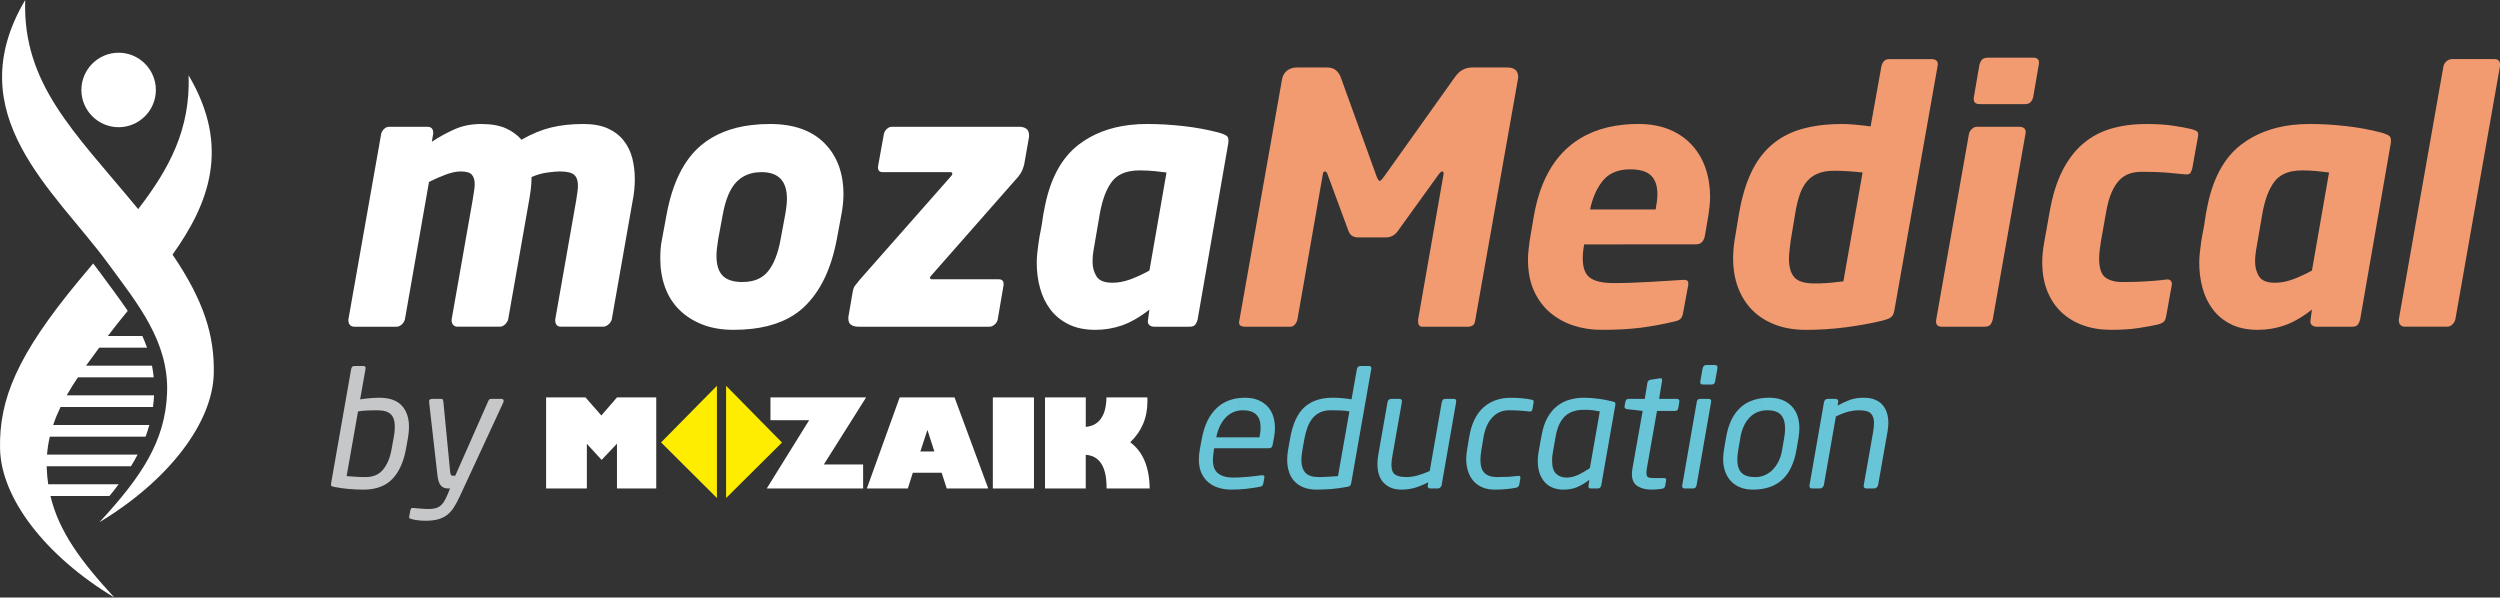 <?xml version="1.0" encoding="utf-8"?>
<!-- Generator: Adobe Illustrator 16.0.3, SVG Export Plug-In . SVG Version: 6.00 Build 0)  -->
<!DOCTYPE svg PUBLIC "-//W3C//DTD SVG 1.1//EN" "http://www.w3.org/Graphics/SVG/1.1/DTD/svg11.dtd">
<svg version="1.1" id="Layer_1" xmlns="http://www.w3.org/2000/svg" xmlns:xlink="http://www.w3.org/1999/xlink" x="0px" y="0px"
	 width="223.039px" height="53.308px" viewBox="0 0 223.039 53.308" enable-background="new 0 0 223.039 53.308"
	 xml:space="preserve">
<rect x="0" y="0" width="223.039" height="53.308" fill="#333333" stroke="none"/>
<path fill-rule="evenodd" clip-rule="evenodd" fill="#FFFFFF" d="M2.248,0C2,7.473,6.637,11.775,12.078,18.353
	c0.084,0.102,0.167,0.203,0.25,0.303c2.797-3.633,4.66-7.128,4.5-11.936c3.798,6.43,1.775,11.498-1.435,15.994
	c2.818,4.152,3.743,7.225,3.68,10.576c-0.083,4.425-4.034,9.584-10.198,13.296c3.735-4.041,5.875-7.208,6.032-11.548
	c0.167-4.598-2.684-8.005-5.248-11.511C4.891,17.008-3.792,10.227,2.248,0z"/>
<path fill-rule="evenodd" clip-rule="evenodd" fill="#FFFFFF" d="M4.301,43.207h6.283c-0.256,0.345-0.528,0.691-0.815,1.042H4.501
	c0.749,3.158,2.715,5.829,5.701,9.059C4.037,49.596,0.086,44.437,0.003,40.012c-0.084-4.425,1.555-8.36,6.996-14.938
	c0.444-0.537,0.883-1.059,1.314-1.568c0.221,0.285,0.436,0.569,0.644,0.853c0.82,1.121,1.668,2.232,2.439,3.375
	c-0.621,0.755-1.222,1.501-1.775,2.242H12.7c0.153,0.342,0.293,0.688,0.418,1.041H8.852c-0.395,0.534-0.791,1.067-1.176,1.605h5.884
	c0.067,0.341,0.118,0.688,0.152,1.041H6.952c-0.354,0.527-0.69,1.061-1,1.605h7.792c-0.019,0.354-0.051,0.701-0.096,1.041H5.403
	c-0.252,0.522-0.475,1.056-0.66,1.605h8.58c-0.096,0.352-0.207,0.698-0.333,1.041H4.446c-0.122,0.52-0.208,1.054-0.251,1.605h8.08
	c-0.182,0.348-0.379,0.694-0.593,1.041H4.166c0.001,0.053,0.002,0.104,0.004,0.158C4.188,42.257,4.232,42.738,4.301,43.207z"/>
<path fill-rule="evenodd" clip-rule="evenodd" fill="#FFFFFF" d="M10.583,11.349c1.83,0,3.323-1.492,3.323-3.322
	s-1.493-3.323-3.323-3.323S7.261,6.197,7.261,8.027S8.753,11.349,10.583,11.349z"/>
<path fill="#FFFFFF" d="M100.773,28.75v-3.801l0.14-0.051c0.571-0.218,1.116-0.472,1.634-0.762l1.525-8.747
	c-0.291-0.042-0.653-0.083-1.089-0.125s-0.872-0.062-1.307-0.062c-0.327,0-0.628,0.027-0.903,0.082V11.15
	c0.498-0.059,1.017-0.088,1.557-0.088c1.058,0,2.142,0.062,3.252,0.187c1.11,0.125,2.174,0.322,3.19,0.591
	c0.353,0.104,0.586,0.208,0.701,0.311c0.114,0.104,0.15,0.312,0.109,0.623l-2.739,15.75c-0.042,0.166-0.109,0.312-0.202,0.436
	c-0.094,0.125-0.265,0.187-0.514,0.187h-3.175c-0.166,0-0.306-0.052-0.42-0.155s-0.15-0.26-0.109-0.467l0.124-0.903
	C101.934,28.1,101.343,28.477,100.773,28.75z M100.773,11.15v4.134c-0.667,0.133-1.181,0.427-1.541,0.883
	c-0.508,0.643-0.877,1.598-1.105,2.864l-0.561,3.268c-0.062,0.353-0.093,0.695-0.093,1.027c0,0.519,0.119,0.965,0.358,1.339
	s0.711,0.56,1.417,0.56c0.495,0,1.003-0.092,1.525-0.275v3.801c-0.221,0.106-0.439,0.197-0.653,0.272
	c-0.768,0.27-1.567,0.404-2.397,0.404c-0.934,0-1.732-0.166-2.397-0.498c-0.664-0.332-1.204-0.772-1.618-1.323
	c-0.415-0.55-0.721-1.182-0.918-1.898s-0.295-1.468-0.295-2.257c0-0.291,0.015-0.581,0.046-0.872s0.067-0.581,0.109-0.872
	c0.063-0.457,0.135-0.872,0.218-1.245c0.063-0.332,0.114-0.654,0.156-0.965c0.042-0.312,0.083-0.55,0.125-0.716
	c0.477-2.718,1.515-4.685,3.113-5.898C97.505,11.937,99.01,11.359,100.773,11.15L100.773,11.15z M67.063,29.34v-4.262
	c0.611-0.134,1.099-0.428,1.463-0.88c0.519-0.644,0.892-1.598,1.12-2.864l0.405-2.179c0.104-0.581,0.156-1.058,0.156-1.432
	c0-1.577-0.757-2.366-2.272-2.366c-0.311,0-0.601,0.034-0.872,0.101v-4.304c0.514-0.061,1.054-0.092,1.619-0.092
	c2.117,0,3.74,0.571,4.872,1.712c1.131,1.141,1.696,2.666,1.696,4.575c0,0.291-0.021,0.617-0.062,0.98
	c-0.042,0.363-0.083,0.638-0.125,0.825l-0.405,2.179c-0.498,2.656-1.468,4.669-2.911,6.039C70.602,28.461,69.04,29.116,67.063,29.34
	L67.063,29.34z M91.809,12.089c0,0.125-0.011,0.218-0.031,0.28l-0.405,2.303c-0.042,0.166-0.098,0.337-0.171,0.514
	s-0.192,0.368-0.358,0.576l-7.75,8.809c-0.083,0.083-0.125,0.156-0.125,0.218c0,0.083,0.063,0.125,0.187,0.125h5.914
	c0.311,0,0.467,0.135,0.467,0.405v0.093l-0.529,3.113c-0.042,0.166-0.135,0.312-0.281,0.436c-0.145,0.125-0.3,0.187-0.467,0.187
	H76.587c-0.249,0-0.462-0.052-0.638-0.155s-0.264-0.301-0.264-0.592c0-0.124,0.01-0.218,0.031-0.28l0.342-1.991
	c0.042-0.291,0.114-0.504,0.218-0.639c0.104-0.135,0.249-0.316,0.436-0.544l8.125-9.214c0.083-0.083,0.124-0.166,0.124-0.249
	c0-0.083-0.062-0.125-0.187-0.125h-6.007c-0.291,0-0.436-0.135-0.436-0.404V14.86l0.529-2.926c0.042-0.166,0.129-0.311,0.264-0.436
	c0.135-0.125,0.286-0.187,0.452-0.187h11.361c0.249,0,0.457,0.057,0.623,0.171C91.726,11.596,91.809,11.799,91.809,12.089z
	 M56.635,15.98c0,0.644-0.063,1.276-0.187,1.899l-1.868,10.614c-0.042,0.166-0.14,0.316-0.295,0.451
	c-0.156,0.135-0.316,0.202-0.482,0.202h-3.767c-0.166,0-0.291-0.052-0.374-0.155s-0.125-0.229-0.125-0.374v-0.124l1.868-10.614
	c0.042-0.27,0.078-0.514,0.109-0.731s0.047-0.42,0.047-0.607c0-0.436-0.114-0.752-0.342-0.95c-0.229-0.197-0.654-0.295-1.276-0.295
	c-0.249,0-0.612,0.031-1.089,0.093c-0.478,0.063-0.955,0.197-1.432,0.405c0,0.353-0.021,0.7-0.062,1.043
	c-0.042,0.342-0.093,0.69-0.156,1.042l-1.868,10.614c-0.041,0.166-0.135,0.316-0.28,0.451c-0.146,0.135-0.301,0.202-0.467,0.202
	h-3.766c-0.166,0-0.296-0.052-0.389-0.155s-0.14-0.238-0.14-0.405v-0.093l1.868-10.614c0.042-0.291,0.083-0.555,0.125-0.794
	c0.042-0.238,0.063-0.461,0.063-0.669c0-0.353-0.083-0.628-0.249-0.825c-0.166-0.197-0.499-0.295-0.996-0.295
	c-0.395,0-0.841,0.093-1.339,0.28c-0.498,0.187-0.996,0.405-1.494,0.654l-2.148,12.264c-0.042,0.166-0.135,0.316-0.28,0.451
	c-0.145,0.135-0.301,0.202-0.467,0.202h-3.766c-0.166,0-0.296-0.052-0.389-0.155s-0.14-0.238-0.14-0.405v-0.093l2.926-16.56
	c0.042-0.166,0.13-0.311,0.265-0.436s0.285-0.187,0.452-0.187h3.393c0.353,0,0.529,0.177,0.529,0.529v0.093l-0.124,0.716
	c0.623-0.415,1.292-0.783,2.007-1.105c0.716-0.322,1.51-0.482,2.381-0.482c0.913,0,1.655,0.13,2.226,0.389
	c0.571,0.26,1.033,0.597,1.385,1.012c0.913-0.519,1.795-0.882,2.646-1.089c0.851-0.208,1.806-0.312,2.864-0.312
	c0.872,0,1.598,0.13,2.179,0.389c0.582,0.26,1.053,0.617,1.417,1.074c0.363,0.457,0.623,0.981,0.778,1.572
	C56.557,14.688,56.635,15.316,56.635,15.98L56.635,15.98z M67.063,11.154v4.304c-0.526,0.13-0.977,0.388-1.354,0.771
	c-0.57,0.581-0.98,1.556-1.229,2.925l-0.404,2.179c-0.042,0.291-0.078,0.555-0.109,0.794c-0.031,0.238-0.047,0.472-0.047,0.7
	c0,0.809,0.187,1.4,0.56,1.774c0.374,0.374,0.955,0.56,1.743,0.56c0.302,0,0.583-0.028,0.84-0.085v4.262
	c-0.511,0.058-1.051,0.087-1.618,0.087c-1.059,0-1.992-0.16-2.802-0.482c-0.809-0.321-1.494-0.763-2.055-1.323
	c-0.56-0.56-0.98-1.229-1.26-2.007s-0.42-1.624-0.42-2.537c0-0.291,0.01-0.581,0.031-0.872c0.021-0.291,0.063-0.581,0.125-0.872
	l0.405-2.179c0.519-2.822,1.536-4.876,3.05-6.163C63.703,11.986,65.218,11.373,67.063,11.154z"/>
<path fill="#F29B71" d="M204.487,28.75v-3.801l0.141-0.051c0.57-0.218,1.115-0.472,1.634-0.762l1.525-8.747
	c-0.291-0.042-0.653-0.083-1.09-0.125c-0.436-0.042-0.871-0.062-1.308-0.062c-0.326,0-0.627,0.027-0.902,0.082V11.15
	c0.498-0.059,1.018-0.088,1.557-0.088c1.059,0,2.143,0.062,3.253,0.187c1.11,0.125,2.174,0.322,3.19,0.591
	c0.353,0.104,0.586,0.208,0.7,0.311c0.114,0.104,0.15,0.312,0.108,0.623l-2.738,15.75c-0.042,0.166-0.109,0.312-0.203,0.436
	c-0.093,0.125-0.264,0.187-0.514,0.187h-3.175c-0.166,0-0.306-0.052-0.42-0.155s-0.15-0.26-0.108-0.467l0.124-0.903
	C205.648,28.1,205.058,28.477,204.487,28.75L204.487,28.75z M223.039,5.895l-3.984,22.598c-0.041,0.166-0.13,0.316-0.265,0.451
	s-0.285,0.202-0.451,0.202h-3.798c-0.165,0-0.295-0.052-0.389-0.155s-0.14-0.238-0.14-0.405v-0.093l3.984-22.598
	c0.041-0.166,0.135-0.311,0.279-0.436c0.146-0.124,0.302-0.187,0.467-0.187h3.798c0.332,0,0.498,0.166,0.498,0.498V5.895z
	 M204.487,11.15v4.134c-0.667,0.133-1.181,0.427-1.54,0.883c-0.509,0.643-0.877,1.598-1.105,2.864l-0.561,3.268
	c-0.063,0.353-0.093,0.695-0.093,1.027c0,0.519,0.119,0.965,0.357,1.339c0.239,0.374,0.711,0.56,1.417,0.56
	c0.495,0,1.003-0.092,1.524-0.275v3.801c-0.221,0.106-0.438,0.197-0.653,0.272c-0.768,0.27-1.567,0.404-2.396,0.404
	c-0.935,0-1.733-0.166-2.397-0.498s-1.203-0.772-1.618-1.323c-0.415-0.55-0.722-1.182-0.919-1.898
	c-0.196-0.716-0.295-1.468-0.295-2.257c0-0.291,0.016-0.581,0.047-0.872c0.03-0.291,0.067-0.581,0.108-0.872
	c0.063-0.457,0.135-0.872,0.218-1.245c0.063-0.332,0.114-0.654,0.156-0.965c0.041-0.312,0.083-0.55,0.124-0.716
	c0.478-2.718,1.515-4.685,3.113-5.898C201.22,11.937,202.725,11.359,204.487,11.15L204.487,11.15z M172.803,28.975v-0.82
	l2.861-16.221c0.042-0.166,0.13-0.311,0.265-0.436s0.285-0.187,0.451-0.187h3.798c0.166,0,0.306,0.047,0.42,0.14
	s0.15,0.254,0.108,0.482l-2.925,16.591c-0.042,0.166-0.109,0.312-0.203,0.436c-0.093,0.125-0.274,0.187-0.544,0.187h-3.798
	C173.028,29.146,172.884,29.089,172.803,28.975L172.803,28.975z M172.803,6.23V5.45c0.079,0.104,0.099,0.252,0.06,0.445
	L172.803,6.23L172.803,6.23z M176.598,9.288c-0.394,0-0.561-0.208-0.498-0.623l0.498-2.895c0.042-0.166,0.114-0.312,0.218-0.436
	c0.104-0.125,0.28-0.187,0.529-0.187h4.047c0.415,0,0.581,0.208,0.498,0.623l-0.498,2.895c-0.042,0.166-0.114,0.311-0.218,0.436
	s-0.28,0.187-0.529,0.187H176.598L176.598,9.288z M191.477,11.062c0.934,0,1.743,0.052,2.428,0.156s1.234,0.208,1.649,0.311
	c0.291,0.083,0.462,0.171,0.514,0.265c0.052,0.094,0.058,0.244,0.016,0.452l-0.498,2.77c-0.041,0.167-0.099,0.306-0.171,0.42
	c-0.073,0.114-0.265,0.15-0.576,0.109c-0.29-0.021-0.57-0.047-0.84-0.078c-0.271-0.031-0.545-0.057-0.825-0.078
	s-0.592-0.036-0.934-0.046c-0.343-0.011-0.731-0.016-1.167-0.016c-0.374,0-0.727,0.052-1.059,0.156
	c-0.332,0.104-0.633,0.291-0.903,0.56c-0.27,0.27-0.508,0.638-0.716,1.105c-0.207,0.467-0.373,1.063-0.498,1.79l-0.467,2.615
	c-0.041,0.29-0.077,0.56-0.108,0.809c-0.031,0.25-0.047,0.478-0.047,0.685c0,0.851,0.182,1.417,0.545,1.696
	c0.363,0.28,0.876,0.42,1.54,0.42c0.437,0,0.825-0.005,1.168-0.016c0.342-0.01,0.664-0.026,0.965-0.046
	c0.301-0.021,0.586-0.042,0.855-0.063c0.271-0.021,0.551-0.052,0.841-0.093c0.229-0.042,0.389-0.005,0.482,0.109
	s0.119,0.254,0.078,0.42l-0.498,2.77c-0.042,0.229-0.12,0.389-0.234,0.482c-0.113,0.094-0.295,0.171-0.544,0.233
	c-0.456,0.104-1.027,0.208-1.712,0.312s-1.494,0.155-2.428,0.155c-0.913,0-1.743-0.135-2.49-0.404s-1.391-0.659-1.931-1.167
	c-0.539-0.509-0.959-1.136-1.26-1.884c-0.301-0.747-0.452-1.608-0.452-2.583c0-0.56,0.063-1.172,0.188-1.836l0.467-2.615
	c0.249-1.453,0.628-2.682,1.136-3.689c0.509-1.006,1.131-1.821,1.868-2.443c0.736-0.623,1.577-1.069,2.521-1.338
	C189.323,11.197,190.355,11.062,191.477,11.062z M172.803,5.45v0.78l-3.8,21.485c-0.041,0.249-0.13,0.436-0.265,0.561
	c-0.135,0.124-0.42,0.238-0.856,0.342c-0.934,0.229-1.991,0.421-3.175,0.576c-0.604,0.08-1.211,0.139-1.82,0.178v-4.113
	c0.148-0.009,0.294-0.02,0.436-0.034c0.446-0.041,0.825-0.083,1.136-0.124l1.713-9.712c-0.354-0.042-0.769-0.078-1.245-0.109
	c-0.478-0.031-0.903-0.047-1.276-0.047c-0.274,0-0.528,0.019-0.763,0.056v-4.163c0.47-0.042,0.963-0.063,1.479-0.063
	c0.312,0,0.7,0.021,1.167,0.062c0.467,0.042,0.918,0.094,1.354,0.156l0.966-5.385c0.041-0.166,0.114-0.311,0.218-0.436
	c0.104-0.124,0.27-0.187,0.498-0.187h3.735C172.546,5.272,172.714,5.332,172.803,5.45L172.803,5.45z M172.803,28.154l-0.064,0.37
	c-0.029,0.196-0.008,0.347,0.064,0.45V28.154z M162.887,11.125v4.163c-0.245,0.04-0.468,0.099-0.669,0.178
	c-0.395,0.155-0.727,0.389-0.996,0.7c-0.271,0.311-0.488,0.706-0.654,1.183c-0.166,0.478-0.301,1.038-0.404,1.681l-0.405,2.428
	c-0.041,0.311-0.077,0.607-0.108,0.887c-0.031,0.28-0.047,0.534-0.047,0.763c0,0.726,0.161,1.271,0.482,1.634
	c0.322,0.363,0.919,0.545,1.79,0.545c0.354,0,0.691-0.009,1.012-0.029v4.113c-0.584,0.037-1.17,0.056-1.759,0.056
	c-1.038,0-1.961-0.155-2.771-0.467s-1.489-0.747-2.039-1.308c-0.55-0.56-0.97-1.229-1.261-2.007
	c-0.29-0.778-0.436-1.634-0.436-2.568c0-0.27,0.011-0.535,0.031-0.794s0.052-0.534,0.094-0.825l0.404-2.428
	c0.249-1.432,0.612-2.651,1.09-3.657c0.477-1.007,1.095-1.832,1.852-2.475c0.758-0.644,1.655-1.111,2.692-1.401
	C161.427,11.318,162.127,11.194,162.887,11.125L162.887,11.125z M144.864,29.374v-4.128c0.231-0.005,0.471-0.012,0.716-0.021
	c0.57-0.021,1.131-0.046,1.681-0.078c0.55-0.031,1.068-0.062,1.557-0.093c0.487-0.031,0.887-0.057,1.198-0.078
	c0.249-0.021,0.42,0,0.514,0.062c0.093,0.063,0.119,0.208,0.078,0.436l-0.437,2.366c-0.041,0.249-0.108,0.436-0.202,0.56
	c-0.093,0.125-0.285,0.218-0.576,0.28c-1.037,0.249-2.049,0.436-3.034,0.561C145.899,29.298,145.401,29.343,144.864,29.374
	L144.864,29.374z M144.864,21.801v-3.113h2.848c0.042-0.249,0.078-0.487,0.109-0.715c0.031-0.229,0.047-0.446,0.047-0.654
	c0-0.727-0.188-1.276-0.561-1.65c-0.374-0.374-0.996-0.561-1.868-0.561c-0.201,0-0.393,0.012-0.575,0.036v-4.021
	c0.415-0.041,0.846-0.062,1.292-0.062c1.058,0,1.986,0.166,2.785,0.498s1.469,0.794,2.008,1.385c0.54,0.591,0.944,1.281,1.214,2.07
	c0.271,0.789,0.404,1.64,0.404,2.552c0,0.27-0.015,0.545-0.046,0.825c-0.031,0.28-0.067,0.565-0.109,0.856l-0.312,1.805
	c-0.104,0.499-0.362,0.747-0.777,0.747H144.864z M135.448,6.891c0,0.042-0.005,0.078-0.016,0.109s-0.016,0.067-0.016,0.109
	l-3.828,21.602c-0.042,0.166-0.119,0.28-0.233,0.343c-0.114,0.062-0.234,0.093-0.358,0.093h-4.109c-0.248,0-0.373-0.166-0.373-0.498
	v-0.124l2.272-12.98v-0.093c0-0.104-0.041-0.156-0.124-0.156c-0.063,0-0.156,0.072-0.28,0.218l-3.704,5.136
	c-0.27,0.353-0.612,0.529-1.027,0.529h-2.49c-0.415,0-0.695-0.176-0.841-0.529l-1.898-5.136c-0.063-0.146-0.135-0.218-0.218-0.218
	c-0.104,0-0.166,0.083-0.187,0.249l-2.272,12.98c-0.042,0.166-0.119,0.312-0.233,0.436c-0.114,0.125-0.244,0.187-0.39,0.187h-4.108
	c-0.104,0-0.208-0.025-0.312-0.077c-0.104-0.053-0.155-0.141-0.155-0.265v-0.094l3.829-21.633c0.062-0.332,0.212-0.591,0.451-0.778
	c0.238-0.187,0.523-0.28,0.855-0.28h2.708c0.332,0,0.592,0.078,0.778,0.233c0.187,0.156,0.332,0.358,0.436,0.607l3.206,8.871
	c0.104,0.27,0.197,0.405,0.28,0.405c0.063,0,0.119-0.036,0.171-0.109c0.053-0.073,0.13-0.171,0.234-0.296l6.318-8.871
	c0.395-0.56,0.902-0.84,1.525-0.84h3.144C135.127,6.02,135.448,6.31,135.448,6.891L135.448,6.891z M144.864,11.124v4.021
	c-0.779,0.101-1.392,0.415-1.837,0.944c-0.55,0.654-0.938,1.521-1.167,2.599h3.004v3.113h-3.533
	c-0.041,0.228-0.072,0.451-0.094,0.669c-0.021,0.218-0.03,0.42-0.03,0.607c0,0.809,0.213,1.375,0.638,1.696
	c0.426,0.322,1.137,0.482,2.132,0.482c0.284,0,0.58-0.003,0.888-0.01v4.128c-0.618,0.035-1.287,0.053-2.008,0.053
	c-0.851,0-1.665-0.124-2.443-0.373s-1.474-0.628-2.086-1.137c-0.611-0.508-1.1-1.157-1.463-1.945
	c-0.363-0.788-0.545-1.722-0.545-2.801c0-0.27,0.016-0.55,0.047-0.84s0.067-0.592,0.109-0.902l0.373-2.179
	c0.478-2.718,1.505-4.762,3.082-6.132C141.234,11.984,142.879,11.32,144.864,11.124z"/>
<path fill="#C6C7C8" d="M36.488,38.086c0,0.311-0.029,0.63-0.087,0.959l-0.189,1.047c-0.213,1.153-0.623,2.04-1.228,2.659
	c-0.48,0.492-1.118,0.789-1.912,0.892v-1.119c0.458-0.082,0.825-0.292,1.104-0.63c0.369-0.445,0.621-1.046,0.756-1.802l0.189-1.047
	c0.039-0.193,0.065-0.373,0.08-0.537c0.015-0.165,0.022-0.315,0.022-0.451c0-0.504-0.121-0.872-0.364-1.104
	c-0.242-0.232-0.639-0.349-1.192-0.349c-0.171,0-0.37,0.002-0.596,0.008v-1.094c0.3-0.021,0.562-0.033,0.785-0.033
	c0.882,0,1.541,0.23,1.977,0.69S36.488,37.272,36.488,38.086z M33.073,43.643c-0.207,0.026-0.425,0.039-0.654,0.039
	c-0.436,0-0.875-0.02-1.315-0.058c-0.441-0.039-0.879-0.103-1.315-0.189c-0.146-0.029-0.228-0.067-0.247-0.116s-0.02-0.121,0-0.218
	l1.788-10.175c0.02-0.077,0.048-0.143,0.087-0.196c0.039-0.053,0.116-0.079,0.232-0.079h0.741c0.078,0,0.138,0.017,0.182,0.051
	c0.043,0.033,0.056,0.108,0.036,0.225l-0.479,2.704c0.291-0.049,0.594-0.085,0.909-0.109l0.036-0.003v1.094l-0.254,0.007
	c-0.334,0.01-0.627,0.038-0.879,0.087l-1.018,5.771c0.243,0.019,0.521,0.039,0.836,0.058c0.315,0.02,0.599,0.029,0.85,0.029
	c0.165,0,0.319-0.013,0.465-0.039V43.643z"/>
<path fill="#C6C7C8" d="M44.933,35.774c0,0.049-0.014,0.103-0.043,0.16l-3.881,8.372c-0.184,0.397-0.366,0.731-0.545,1.003
	c-0.18,0.271-0.385,0.492-0.618,0.661c-0.233,0.17-0.499,0.293-0.8,0.371c-0.3,0.077-0.659,0.116-1.075,0.116
	c-0.204,0-0.417-0.012-0.64-0.036s-0.407-0.056-0.552-0.095c-0.078-0.02-0.148-0.044-0.211-0.072
	c-0.063-0.029-0.084-0.083-0.065-0.16l0.102-0.538c0.02-0.106,0.051-0.177,0.094-0.211c0.043-0.033,0.133-0.041,0.269-0.021
	c0.078,0.01,0.172,0.02,0.283,0.029s0.228,0.02,0.349,0.028c0.121,0.01,0.24,0.018,0.356,0.022s0.213,0.007,0.291,0.007
	c0.204,0,0.385-0.017,0.545-0.051c0.16-0.033,0.305-0.097,0.436-0.188c0.131-0.093,0.25-0.219,0.356-0.378
	c0.106-0.16,0.213-0.366,0.32-0.618l0.247-0.596h-0.16c-0.116,0-0.225-0.015-0.327-0.044c-0.102-0.028-0.197-0.085-0.284-0.167
	c-0.087-0.082-0.16-0.196-0.218-0.342c-0.058-0.145-0.102-0.339-0.131-0.581l-0.741-6.512c-0.02-0.155,0-0.252,0.058-0.29
	c0.058-0.039,0.14-0.059,0.247-0.059h0.755c0.087,0,0.141,0.024,0.16,0.072c0.02,0.049,0.034,0.103,0.043,0.16l0.611,6.309
	c0.019,0.145,0.048,0.234,0.087,0.269c0.039,0.034,0.083,0.051,0.131,0.051h0.232l2.936-6.643c0.029-0.077,0.063-0.133,0.102-0.167
	c0.039-0.034,0.111-0.051,0.218-0.051h0.857C44.866,35.586,44.933,35.649,44.933,35.774z"/>
<polygon fill="#FFFFFF" points="52.357,43.58 52.357,39.596 53.673,41.03 55.043,39.585 55.043,43.58 58.547,43.58 58.547,35.456 
	55.043,35.456 53.65,37.068 52.236,35.456 48.721,35.456 48.721,43.58 "/>
<polygon fill="#FFFFFF" points="77.004,43.58 77.004,41.436 73.5,41.436 77.27,35.456 68.737,35.456 68.737,37.49 72.186,37.49 
	68.405,43.58 "/>
<path fill="#FFFFFF" d="M82.735,42.177h1.276l0.453,1.403h3.703l-3.006-8.124h-2.426v2.916l0.005-0.016l0.619,1.919h-0.625V42.177z
	 M77.336,43.58h3.658l0.442-1.403h1.299v-1.901H82.11l0.625-1.903v-2.916h-2.47L77.336,43.58z"/>
<rect x="88.576" y="35.456" fill="#FFFFFF" width="3.669" height="8.124"/>
<path fill="#FFFFFF" d="M96.865,43.58v-3.003c0.614,0.041,1.078,0.303,1.389,0.791c0.311,0.486,0.468,1.189,0.468,2.112v0.1h3.846
	c-0.011-0.954-0.16-1.775-0.45-2.461c-0.287-0.688-0.716-1.243-1.285-1.667c0.504-0.474,0.886-1.017,1.146-1.627
	c0.26-0.609,0.389-1.293,0.39-2.048c0-0.056-0.001-0.108-0.005-0.16c-0.003-0.052-0.005-0.105-0.005-0.161h-3.647
	c-0.013,0.818-0.175,1.448-0.488,1.889c-0.311,0.442-0.764,0.688-1.357,0.738v-2.627h-3.636v8.124H96.865z"/>
<path fill="#FFED00" d="M63.962,44.431V34.418l-4.984,5.051L63.962,44.431L63.962,44.431z M64.78,34.418v10.013l4.985-4.951
	L64.78,34.418z"/>
<path fill="#68C4D7" d="M113.746,38.188c0,0.281-0.028,0.572-0.087,0.872l-0.116,0.61c-0.02,0.098-0.051,0.175-0.095,0.232
	c-0.043,0.059-0.118,0.088-0.225,0.088h-2.733v-0.974h1.875l0.015-0.073c0.059-0.291,0.087-0.557,0.087-0.8
	c0-1.026-0.522-1.54-1.569-1.54c-0.141,0-0.277,0.011-0.407,0.034v-1.117c0.191-0.024,0.39-0.036,0.596-0.036
	c0.446,0,0.836,0.07,1.17,0.211s0.612,0.331,0.836,0.574c0.223,0.242,0.388,0.527,0.494,0.857
	C113.693,37.456,113.746,37.81,113.746,38.188L113.746,38.188z M110.491,42.598c0.275-0.011,0.556-0.029,0.843-0.057
	c0.456-0.044,0.853-0.09,1.192-0.139c0.214-0.028,0.306,0.039,0.276,0.204l-0.087,0.494c-0.02,0.106-0.051,0.184-0.095,0.232
	c-0.044,0.048-0.129,0.082-0.255,0.102c-0.436,0.078-0.845,0.138-1.228,0.182c-0.201,0.023-0.417,0.04-0.647,0.051V42.598z
	 M110.491,39.99h-2.166l-0.029,0.174c-0.058,0.34-0.087,0.635-0.087,0.887c0,0.553,0.16,0.95,0.479,1.192s0.76,0.363,1.322,0.363
	c0.158,0,0.318-0.003,0.48-0.009v1.069c-0.21,0.01-0.433,0.015-0.669,0.015c-0.358,0-0.709-0.048-1.054-0.146
	c-0.344-0.097-0.649-0.252-0.916-0.465c-0.266-0.213-0.482-0.489-0.646-0.828c-0.165-0.34-0.248-0.756-0.248-1.25
	c0-0.281,0.029-0.582,0.087-0.901l0.189-1.018c0.223-1.163,0.661-2.052,1.315-2.667c0.524-0.493,1.171-0.788,1.94-0.887v1.117
	c-0.164,0.028-0.319,0.075-0.465,0.14c-0.262,0.117-0.492,0.281-0.69,0.495c-0.198,0.213-0.366,0.462-0.501,0.748
	c-0.136,0.286-0.238,0.594-0.306,0.923l-0.014,0.073h1.977V39.99z"/>
<path fill="#68C4D7" d="M121.058,32.926c0.038-0.184,0.15-0.275,0.334-0.275h0.741c0.165,0,0.232,0.092,0.204,0.275l-1.788,10.175
	c-0.02,0.097-0.051,0.172-0.095,0.226c-0.043,0.053-0.133,0.089-0.269,0.108c-0.465,0.087-0.923,0.15-1.374,0.189
	c-0.189,0.016-0.378,0.029-0.566,0.038v-1.114l0.269-0.015c0.32-0.019,0.605-0.039,0.857-0.058l1.018-5.771
	c-0.232-0.049-0.511-0.077-0.836-0.087c-0.324-0.01-0.603-0.015-0.835-0.015c-0.169,0-0.326,0.014-0.473,0.04v-1.12
	c0.21-0.026,0.431-0.039,0.661-0.039c0.223,0,0.489,0.012,0.8,0.036c0.31,0.024,0.601,0.061,0.872,0.109L121.058,32.926z
	 M118.245,43.662c-0.26,0.014-0.52,0.02-0.777,0.02c-0.446,0-0.834-0.065-1.163-0.196c-0.33-0.131-0.604-0.313-0.821-0.545
	s-0.38-0.514-0.486-0.843c-0.107-0.329-0.16-0.693-0.16-1.091c0-0.29,0.028-0.596,0.087-0.915l0.188-1.047
	c0.224-1.25,0.645-2.156,1.265-2.718c0.486-0.44,1.108-0.708,1.868-0.804v1.12c-0.166,0.03-0.319,0.077-0.458,0.142
	c-0.262,0.121-0.484,0.29-0.669,0.509c-0.184,0.218-0.334,0.478-0.45,0.777c-0.116,0.301-0.208,0.625-0.276,0.974l-0.188,1.047
	c-0.029,0.174-0.054,0.342-0.073,0.501c-0.019,0.16-0.028,0.308-0.028,0.443c0,0.494,0.118,0.872,0.355,1.134
	s0.637,0.393,1.199,0.393c0.18,0,0.375-0.005,0.589-0.015V43.662z"/>
<path fill="#68C4D7" d="M129.691,35.586c0.106,0,0.174,0.031,0.203,0.095c0.029,0.063,0.034,0.128,0.015,0.196l-1.294,7.412
	c-0.02,0.078-0.061,0.146-0.123,0.204c-0.063,0.058-0.134,0.087-0.211,0.087h-0.684c-0.087,0-0.149-0.029-0.188-0.087
	c-0.039-0.059-0.049-0.126-0.029-0.204l0.044-0.262c-0.437,0.224-0.838,0.388-1.206,0.494c-0.369,0.107-0.771,0.16-1.207,0.16
	c-0.63,0-1.141-0.191-1.533-0.574s-0.589-0.957-0.589-1.723c0-0.271,0.029-0.566,0.088-0.886l0.813-4.622
	c0.02-0.107,0.063-0.182,0.131-0.226c0.067-0.043,0.141-0.065,0.218-0.065h0.698c0.184,0,0.261,0.097,0.232,0.291l-0.843,4.781
	c-0.059,0.32-0.088,0.597-0.088,0.829c0,0.406,0.104,0.688,0.313,0.843s0.555,0.232,1.039,0.232c0.311,0,0.64-0.048,0.988-0.146
	c0.35-0.097,0.708-0.228,1.076-0.392l1.075-6.148c0.02-0.078,0.051-0.146,0.095-0.204c0.044-0.058,0.128-0.087,0.254-0.087H129.691z
	"/>
<path fill="#68C4D7" d="M134.604,36.604c-0.581,0-1.07,0.213-1.468,0.64c-0.397,0.426-0.659,1.017-0.785,1.773l-0.188,1.133
	c-0.059,0.34-0.087,0.63-0.087,0.873c0,0.552,0.125,0.946,0.377,1.185c0.252,0.237,0.616,0.355,1.091,0.355
	c0.358,0,0.673-0.007,0.944-0.021s0.567-0.041,0.887-0.08c0.116-0.02,0.194-0.008,0.232,0.036c0.039,0.044,0.049,0.104,0.029,0.182
	l-0.087,0.523c-0.02,0.106-0.054,0.182-0.102,0.226c-0.049,0.043-0.132,0.075-0.248,0.094c-0.242,0.049-0.525,0.088-0.85,0.116
	c-0.325,0.029-0.657,0.044-0.996,0.044c-0.426,0-0.799-0.07-1.119-0.211c-0.319-0.14-0.584-0.331-0.792-0.574
	c-0.208-0.242-0.365-0.53-0.473-0.864c-0.106-0.334-0.159-0.695-0.159-1.083c0-0.136,0.007-0.269,0.021-0.399s0.031-0.265,0.051-0.4
	l0.189-1.133c0.193-1.183,0.612-2.066,1.257-2.653c0.645-0.586,1.466-0.879,2.464-0.879c0.339,0,0.663,0.015,0.974,0.044
	c0.311,0.028,0.581,0.067,0.813,0.116c0.136,0.019,0.214,0.053,0.232,0.102c0.02,0.048,0.02,0.121,0,0.218l-0.087,0.523
	c-0.02,0.077-0.048,0.138-0.087,0.182s-0.126,0.056-0.262,0.036c-0.311-0.039-0.594-0.065-0.851-0.08S134.962,36.604,134.604,36.604
	z"/>
<path fill="#68C4D7" d="M141.318,35.484c0.437,0,0.877,0.031,1.323,0.095c0.445,0.063,0.853,0.143,1.221,0.239
	c0.136,0.029,0.216,0.067,0.24,0.116c0.023,0.049,0.026,0.121,0.007,0.218l-1.25,7.137c-0.02,0.078-0.051,0.146-0.095,0.204
	c-0.044,0.058-0.123,0.087-0.239,0.087h-0.582c-0.106,0-0.174-0.026-0.203-0.08c-0.029-0.053-0.034-0.133-0.015-0.239l0.073-0.451
	c-0.214,0.155-0.41,0.286-0.589,0.393c-0.18,0.106-0.358,0.196-0.538,0.269l-0.073,0.028v-1.055
	c0.047-0.018,0.093-0.036,0.139-0.057c0.329-0.145,0.698-0.354,1.104-0.624l0.887-5.059c-0.194-0.039-0.399-0.072-0.618-0.102
	c-0.218-0.029-0.481-0.044-0.792-0.044c-0.261,0-0.501,0.024-0.72,0.072v-1.095C140.834,35.502,141.074,35.484,141.318,35.484z
	 M140.599,43.499c-0.156,0.059-0.318,0.103-0.486,0.132c-0.193,0.034-0.412,0.051-0.654,0.051c-0.31,0-0.604-0.051-0.879-0.152
	c-0.276-0.102-0.516-0.257-0.72-0.465c-0.203-0.209-0.365-0.476-0.487-0.8c-0.121-0.325-0.182-0.71-0.182-1.155
	c0-0.271,0.029-0.563,0.088-0.872l0.262-1.439c0.116-0.63,0.295-1.155,0.537-1.577c0.242-0.421,0.531-0.76,0.865-1.017
	s0.705-0.441,1.112-0.553c0.179-0.049,0.36-0.087,0.544-0.114v1.095c-0.413,0.091-0.75,0.269-1.01,0.531
	c-0.397,0.402-0.664,0.99-0.799,1.766l-0.262,1.497c-0.02,0.106-0.034,0.218-0.044,0.335c-0.01,0.116-0.015,0.228-0.015,0.334
	c0,0.562,0.124,0.954,0.371,1.177s0.545,0.335,0.894,0.335c0.292,0,0.58-0.055,0.864-0.162V43.499z"/>
<path fill="#68C4D7" d="M149.589,35.586c0.184,0,0.262,0.097,0.232,0.291l-0.087,0.494c-0.02,0.136-0.061,0.218-0.124,0.247
	c-0.063,0.029-0.133,0.043-0.211,0.043h-1.569l-0.901,5.103c-0.028,0.174-0.044,0.314-0.044,0.421c0,0.214,0.054,0.344,0.16,0.393
	s0.276,0.072,0.509,0.072h0.887c0.165,0,0.232,0.068,0.204,0.204l-0.088,0.509c-0.02,0.067-0.048,0.121-0.087,0.159
	c-0.039,0.039-0.111,0.068-0.218,0.088c-0.146,0.02-0.301,0.036-0.466,0.051c-0.164,0.015-0.314,0.021-0.45,0.021
	c-0.494,0-0.908-0.104-1.243-0.313c-0.334-0.208-0.501-0.564-0.501-1.068c0-0.097,0.005-0.187,0.015-0.269s0.024-0.182,0.043-0.298
	l0.901-5.073l-1.381-0.159c-0.077-0.01-0.141-0.037-0.188-0.08c-0.049-0.044-0.063-0.104-0.044-0.182l0.073-0.393
	c0.019-0.106,0.058-0.177,0.116-0.211c0.058-0.034,0.126-0.051,0.203-0.051h1.41l0.232-1.425c0.029-0.164,0.136-0.261,0.319-0.29
	l0.771-0.116c0.106-0.02,0.175-0.003,0.204,0.051c0.028,0.054,0.033,0.118,0.014,0.196l-0.261,1.584H149.589z"/>
<path fill="#68C4D7" d="M152.99,32.563c0.184,0,0.262,0.097,0.232,0.291l-0.204,1.163c-0.019,0.106-0.053,0.182-0.102,0.225
	c-0.048,0.044-0.131,0.065-0.247,0.065h-0.741c-0.106,0-0.177-0.029-0.211-0.087c-0.033-0.059-0.041-0.126-0.021-0.203l0.203-1.163
	c0.02-0.077,0.057-0.146,0.109-0.203c0.054-0.059,0.133-0.088,0.24-0.088H152.99L152.99,32.563z M152.423,35.586
	c0.088,0,0.152,0.02,0.196,0.059c0.044,0.038,0.056,0.116,0.036,0.232l-1.293,7.412c-0.02,0.078-0.051,0.146-0.095,0.204
	c-0.044,0.058-0.128,0.087-0.255,0.087h-0.697c-0.106,0-0.177-0.029-0.211-0.087c-0.034-0.059-0.041-0.126-0.021-0.204l1.293-7.412
	c0.02-0.136,0.063-0.219,0.132-0.247c0.067-0.029,0.14-0.044,0.218-0.044H152.423z"/>
<path fill="#68C4D7" d="M160.533,38.217c0,0.136-0.007,0.271-0.021,0.407s-0.031,0.271-0.051,0.406l-0.189,1.105
	c-0.097,0.552-0.244,1.049-0.443,1.489c-0.198,0.441-0.455,0.814-0.771,1.119c-0.314,0.306-0.692,0.538-1.133,0.698
	c-0.247,0.089-0.513,0.153-0.8,0.192v-1.134c0.121-0.029,0.237-0.069,0.349-0.12c0.267-0.121,0.502-0.288,0.705-0.501
	c0.203-0.214,0.376-0.468,0.516-0.764c0.141-0.295,0.24-0.622,0.298-0.98l0.189-1.105c0.029-0.154,0.049-0.3,0.059-0.436
	c0.009-0.136,0.014-0.267,0.014-0.393c0-0.523-0.123-0.921-0.37-1.191c-0.247-0.271-0.656-0.407-1.229-0.407
	c-0.187,0-0.363,0.019-0.53,0.056v-1.127c0.228-0.031,0.468-0.048,0.72-0.048c0.445,0,0.836,0.067,1.17,0.203
	s0.615,0.325,0.843,0.567s0.397,0.53,0.509,0.864C160.478,37.454,160.533,37.819,160.533,38.217z M157.125,43.635
	c-0.228,0.031-0.467,0.047-0.72,0.047c-0.436,0-0.821-0.067-1.155-0.203s-0.613-0.325-0.836-0.567s-0.393-0.53-0.509-0.864
	c-0.116-0.335-0.174-0.705-0.174-1.112c0-0.136,0.007-0.269,0.021-0.399s0.031-0.265,0.051-0.399l0.189-1.105
	c0.359-2.089,1.403-3.254,3.132-3.498v1.127c-0.406,0.09-0.755,0.289-1.047,0.598c-0.411,0.437-0.681,1.027-0.807,1.773
	l-0.188,1.105c-0.059,0.319-0.087,0.605-0.087,0.857c0,0.523,0.123,0.915,0.37,1.177s0.656,0.393,1.229,0.393
	c0.186,0,0.362-0.02,0.53-0.062V43.635z"/>
<path fill="#68C4D7" d="M168.47,37.723c0,0.252-0.024,0.514-0.073,0.785l-0.843,4.781c-0.02,0.078-0.063,0.146-0.131,0.204
	c-0.067,0.058-0.141,0.087-0.218,0.087h-0.698c-0.087,0-0.152-0.029-0.195-0.087c-0.044-0.059-0.057-0.126-0.037-0.204l0.843-4.781
	c0.02-0.136,0.037-0.274,0.052-0.414c0.014-0.141,0.021-0.27,0.021-0.386c0-0.349-0.092-0.62-0.276-0.813
	c-0.185-0.194-0.543-0.291-1.075-0.291c-0.281,0-0.577,0.036-0.887,0.109c-0.311,0.072-0.698,0.22-1.163,0.442l-1.075,6.134
	c-0.02,0.078-0.063,0.146-0.131,0.204c-0.068,0.058-0.141,0.087-0.219,0.087h-0.712c-0.087,0-0.15-0.031-0.188-0.095
	c-0.039-0.063-0.049-0.128-0.029-0.196l1.294-7.412c0.02-0.078,0.053-0.146,0.102-0.204c0.048-0.058,0.141-0.087,0.275-0.087h0.611
	c0.213,0,0.305,0.097,0.275,0.291l-0.043,0.305c0.349-0.193,0.702-0.358,1.061-0.494s0.785-0.203,1.279-0.203
	c0.388,0,0.72,0.058,0.996,0.174c0.275,0.116,0.501,0.276,0.676,0.48c0.174,0.203,0.303,0.44,0.385,0.712
	C168.429,37.122,168.47,37.412,168.47,37.723z"/>
</svg>
